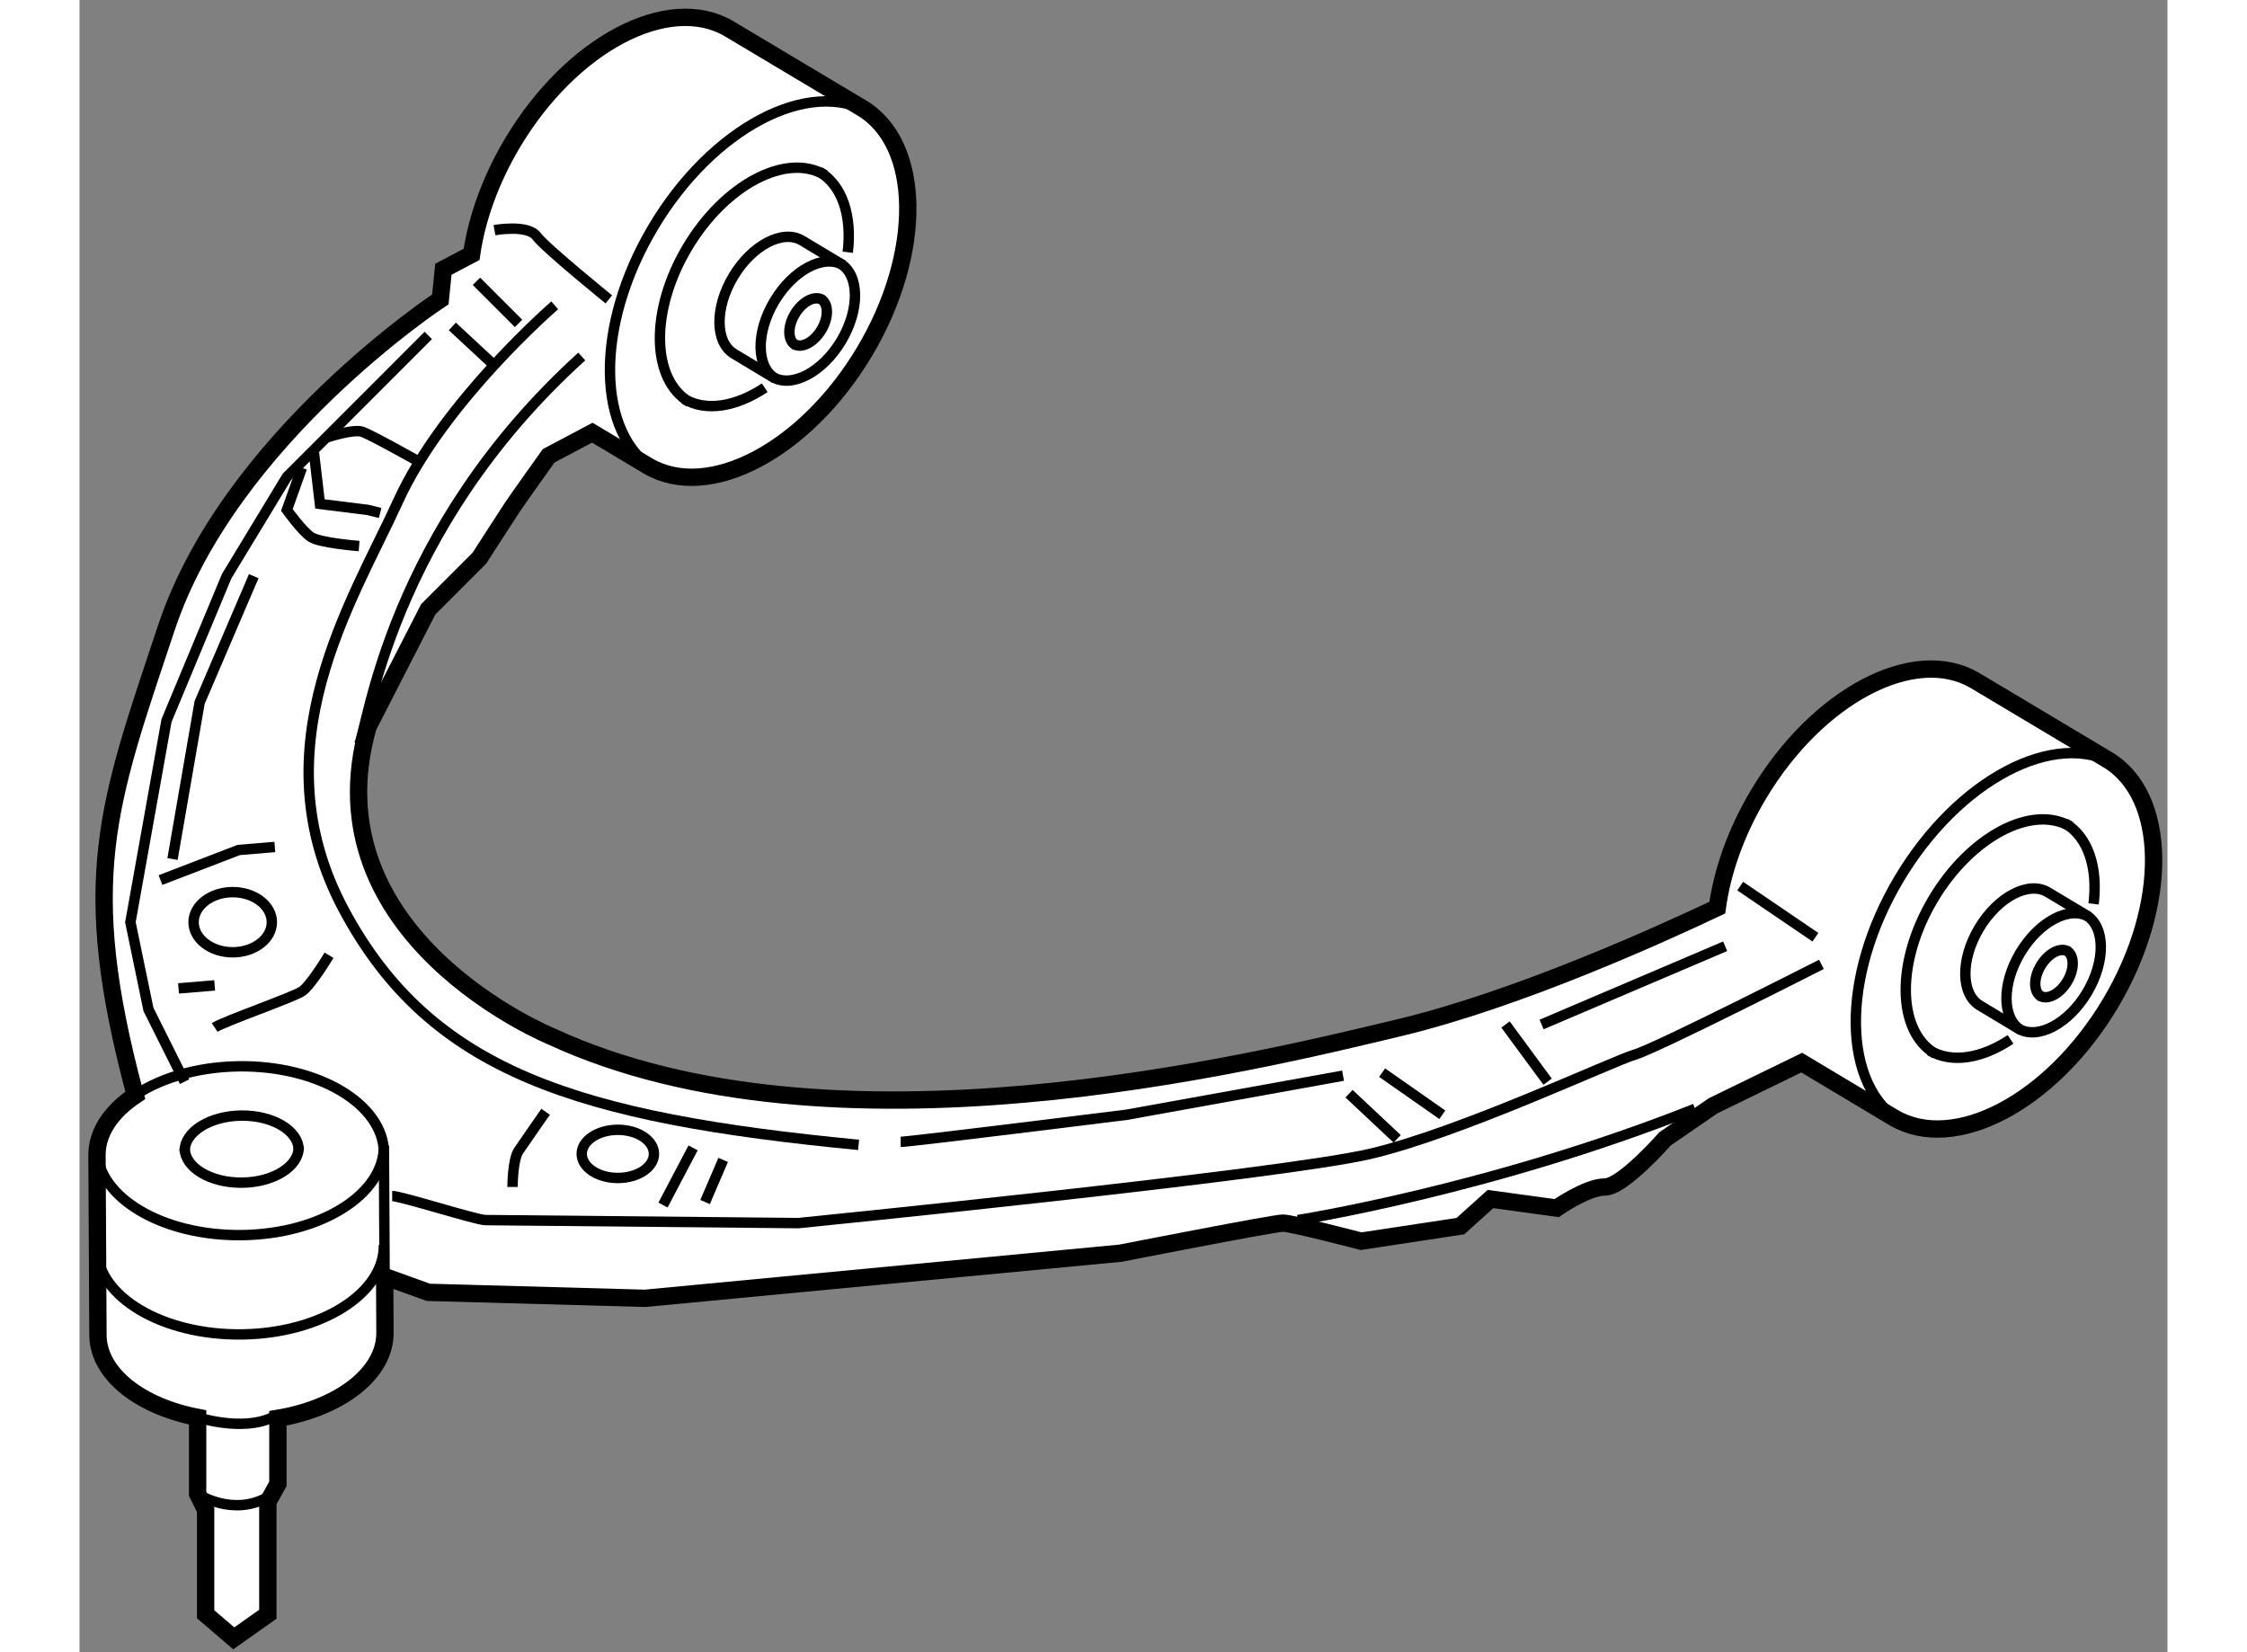 <?xml version="1.0" encoding="utf-8"?>
<!-- Generator: Adobe Illustrator 15.1.0, SVG Export Plug-In . SVG Version: 6.00 Build 0)  -->
<!DOCTYPE svg PUBLIC "-//W3C//DTD SVG 1.1//EN" "http://www.w3.org/Graphics/SVG/1.1/DTD/svg11.dtd">
<svg version="1.1" xmlns="http://www.w3.org/2000/svg" xmlns:xlink="http://www.w3.org/1999/xlink" x="0px" y="0px" width="244.8px"
	 height="180px" viewBox="116.973 6.338 60.247 47.674" enable-background="new 0 0 244.8 180" xml:space="preserve">
	
<rect x="116.973" y="6.338" width="60.247" height="47.674" fill="#808080" stroke="none"/>
	
<g><path fill="#FFFFFF" stroke="#000000" stroke-width="0.5" d="M175.481,28.252l-3.815-2.278c-1.751-1.034-4.549,0.438-6.25,3.291
			c-0.65,1.089-1.042,2.22-1.186,3.262c-1.651,0.784-5.765,2.647-9.15,3.459c-4.341,1.042-16.409,3.994-24.484,0.261
			c0,0-7.032-2.865-5.296-8.943l1.736-3.386l1.476-1.476c0,0,0.782-1.215,0.955-1.476c0.174-0.261,1.043-1.476,1.043-1.476
			l1.259-0.667l1.603,0.958c1.748,1.032,4.547-0.441,6.251-3.294c1.701-2.853,1.66-6.005-0.089-7.04l-3.816-2.278
			c-1.75-1.034-4.548,0.438-6.25,3.291c-0.64,1.073-1.033,2.188-1.182,3.218l-0.814,0.429l-0.087,0.869c0,0-6.078,3.994-7.901,9.463
			c-1.706,5.118-2.575,7.273-0.901,13.504c-0.691,0.462-1.117,1.075-1.106,1.747l0.028,5.185c0.018,1.12,1.227,2.044,2.876,2.361
			v2.208l0.231,0.463v3.01l0.811,0.695l0.984-0.695v-3.241l0.29-0.521v-1.892c1.789-0.299,3.108-1.302,3.089-2.486l-0.008-1.603
			l1.26,0.454l6.251,0.173l13.719-1.302c0,0,4.428-0.868,4.688-0.868c0.26,0,2.257,0.521,2.257,0.521l2.865-0.434l0.868-0.782
			l1.91,0.261c0,0,0.868-0.608,1.389-0.608c0.521,0,1.737-1.389,1.737-1.389l1.389-0.955l2.556-1.245l2.653,1.587
			c1.749,1.032,4.548-0.441,6.252-3.294C177.271,32.439,177.23,29.287,175.481,28.252z"></path><path fill="none" stroke="#000000" stroke-width="0.3" d="M139.778,9.595c-1.748-1.035-4.547,0.439-6.248,3.292
			c-1.702,2.852-1.663,6.005,0.087,7.04"></path><path fill="none" stroke="#000000" stroke-width="0.3" d="M138.477,11.387c-1.109-0.657-2.885,0.279-3.963,2.088
			c-1.079,1.809-1.055,3.809,0.055,4.464"></path><path fill="none" stroke="#000000" stroke-width="0.3" d="M139.14,13.616c0.125-1.039-0.149-1.926-0.82-2.323"></path><path fill="none" stroke="#000000" stroke-width="0.3" d="M134.412,17.847c0.643,0.379,1.508,0.226,2.332-0.321"></path><path fill="none" stroke="#000000" stroke-width="0.3" d="M136.972,17.216c0.555,0.327,1.441-0.14,1.981-1.044
			c0.539-0.904,0.526-1.903-0.028-2.231l-1.109-0.665c-0.555-0.328-1.441,0.139-1.981,1.043c-0.539,0.904-0.526,1.903,0.028,2.231
			L136.972,17.216z"></path><path fill="none" stroke="#000000" stroke-width="0.3" d="M139.003,13.987c-0.555-0.328-1.441,0.139-1.98,1.043
			c-0.54,0.904-0.526,1.903,0.027,2.231"></path><path fill="none" stroke="#000000" stroke-width="0.3" d="M138.399,14.986c-0.22-0.13-0.572,0.056-0.786,0.415
			c-0.214,0.359-0.209,0.756,0.011,0.886"></path><path fill="none" stroke="#000000" stroke-width="0.3" d="M137.593,16.269c0.221,0.13,0.572-0.056,0.787-0.415
			c0.215-0.359,0.209-0.756-0.012-0.886"></path><path fill="none" stroke="#000000" stroke-width="0.3" d="M175.727,28.399c-1.748-1.035-4.547,0.439-6.248,3.292
			c-1.702,2.852-1.663,6.005,0.087,7.04"></path><path fill="none" stroke="#000000" stroke-width="0.3" d="M174.425,30.191c-1.109-0.657-2.884,0.279-3.963,2.088
			c-1.079,1.809-1.055,3.809,0.055,4.464"></path><path fill="none" stroke="#000000" stroke-width="0.3" d="M175.088,32.42c0.126-1.039-0.149-1.926-0.819-2.323"></path><path fill="none" stroke="#000000" stroke-width="0.3" d="M170.36,36.651c0.643,0.379,1.507,0.226,2.332-0.321"></path><path fill="none" stroke="#000000" stroke-width="0.3" d="M172.92,36.02c0.555,0.327,1.441-0.14,1.981-1.044
			c0.539-0.904,0.525-1.903-0.028-2.231l-1.109-0.665c-0.555-0.328-1.441,0.139-1.98,1.043c-0.54,0.904-0.527,1.903,0.027,2.231
			L172.92,36.02z"></path><path fill="none" stroke="#000000" stroke-width="0.3" d="M174.95,32.792c-0.554-0.328-1.44,0.139-1.979,1.043
			c-0.539,0.904-0.527,1.903,0.027,2.231"></path><path fill="none" stroke="#000000" stroke-width="0.3" d="M174.349,33.79c-0.221-0.13-0.573,0.056-0.787,0.415
			s-0.209,0.756,0.011,0.886"></path><path fill="none" stroke="#000000" stroke-width="0.3" d="M173.541,35.072c0.221,0.13,0.573-0.055,0.787-0.415
			c0.215-0.359,0.209-0.755-0.011-0.886"></path><path fill="none" stroke="#000000" stroke-width="0.3" d="M117.473,39.493c0.021,1.399,1.893,2.511,4.18,2.484
			c2.286-0.027,4.123-1.184,4.102-2.583"></path><path fill="none" stroke="#000000" stroke-width="0.3" d="M117.473,42.358c0.021,1.398,1.893,2.511,4.18,2.484
			c2.286-0.027,4.123-1.184,4.102-2.583"></path><path fill="none" stroke="#000000" stroke-width="0.3" d="M120.007,39.476c0.008,0.556,0.752,0.998,1.661,0.987
			s1.637-0.471,1.629-1.026"></path><path fill="none" stroke="#000000" stroke-width="0.3" d="M123.298,39.515c-0.009-0.556-0.752-0.998-1.661-0.987
			c-0.908,0.011-1.637,0.471-1.629,1.027"></path><path fill="none" stroke="#000000" stroke-width="0.3" d="M120.38,47.235c0,0,1.273,0.414,2.142,0.009"></path><path fill="none" stroke="#000000" stroke-width="0.3" d="M120.38,49.444c0,0,1.042,0.694,2.084,0.058"></path><path fill="none" stroke="#000000" stroke-width="0.3" d="M125.776,43.173l-0.019-3.582c-0.022-1.398-1.894-2.511-4.182-2.485
			c-1.263,0.015-2.388,0.375-3.139,0.93"></path><path fill="none" stroke="#000000" stroke-width="0.3" d="M128.946,12.979c0,0,0.955-0.174,1.216,0.174
			c0.26,0.347,2.084,1.823,2.084,1.823"></path><path fill="none" stroke="#000000" stroke-width="0.3" d="M130.684,15.149c0,0-3.213,2.778-4.516,5.644s-4.081,7.12-1.563,11.808
			c2.518,4.688,6.771,5.991,14.847,6.772"></path><path fill="none" stroke="#000000" stroke-width="0.3" d="M125.994,40.849c0.261,0,2.432,0.694,2.691,0.694
			c0.261,0,9.03,0.087,9.03,0.087s13.892-1.389,16.496-1.997s7.032-2.691,7.641-2.865c0.607-0.173,5.383-2.604,5.383-2.604"></path><line fill="none" stroke="#000000" stroke-width="0.3" x1="164.891" y1="31.906" x2="167.062" y2="33.382"></line><path fill="none" stroke="#000000" stroke-width="0.3" d="M152.128,41.543c0,0,5.557-0.868,11.461-3.212"></path><polyline fill="none" stroke="#000000" stroke-width="0.3" points="127.036,16.017 122.956,20.098 121.219,22.963 119.483,27.13 
			118.441,32.948 118.962,35.465 120.004,37.549 		"></polyline><path fill="none" stroke="#000000" stroke-width="0.3" d="M123.39,19.837l-0.434,1.215c0,0,0.434,0.608,0.695,0.782
			c0.26,0.173,1.389,0.26,1.389,0.26"></path><path fill="none" stroke="#000000" stroke-width="0.3" d="M124.084,18.969c0,0,0.781-0.261,1.043-0.174
			c0.26,0.087,1.648,0.869,1.648,0.869"></path><polyline fill="none" stroke="#000000" stroke-width="0.3" points="123.737,19.403 123.91,20.879 125.3,21.053 125.647,21.14 		
			"></polyline><path fill="none" stroke="#000000" stroke-width="0.3" d="M140.667,39.286c0.261,0,6.512-0.781,6.512-0.781l6.252-1.129"></path><ellipse fill="none" stroke="#000000" stroke-width="0.3" cx="121.393" cy="32.948" rx="1.129" ry="0.868"></ellipse><ellipse fill="none" stroke="#000000" stroke-width="0.3" cx="132.506" cy="39.633" rx="1.042" ry="0.695"></ellipse><polyline fill="none" stroke="#000000" stroke-width="0.3" points="122,22.963 120.438,26.609 119.656,31.125 		"></polyline><polyline fill="none" stroke="#000000" stroke-width="0.3" points="119.309,31.732 121.566,30.864 122.608,30.777 		"></polyline><path fill="none" stroke="#000000" stroke-width="0.3" d="M120.872,35.986c0.26-0.174,2.257-0.868,2.518-1.042
			c0.261-0.173,0.782-1.042,0.782-1.042"></path><line fill="none" stroke="#000000" stroke-width="0.3" x1="119.83" y1="34.858" x2="120.872" y2="34.771"></line><path fill="none" stroke="#000000" stroke-width="0.3" d="M129.467,40.588c0,0,0-0.781,0.174-1.042
			c0.174-0.26,0.781-1.128,0.781-1.128"></path><line fill="none" stroke="#000000" stroke-width="0.3" x1="134.677" y1="39.459" x2="133.809" y2="41.109"></line><line fill="none" stroke="#000000" stroke-width="0.3" x1="135.545" y1="39.807" x2="135.023" y2="41.022"></line><line fill="none" stroke="#000000" stroke-width="0.3" x1="153.604" y1="37.896" x2="154.993" y2="39.199"></line><line fill="none" stroke="#000000" stroke-width="0.3" x1="154.559" y1="37.289" x2="156.296" y2="38.504"></line><line fill="none" stroke="#000000" stroke-width="0.3" x1="158.119" y1="35.899" x2="159.334" y2="37.549"></line><line fill="none" stroke="#000000" stroke-width="0.3" x1="159.16" y1="35.899" x2="164.457" y2="33.642"></line><line fill="none" stroke="#000000" stroke-width="0.3" x1="128.426" y1="14.455" x2="129.641" y2="15.67"></line><line fill="none" stroke="#000000" stroke-width="0.3" x1="127.73" y1="15.757" x2="128.946" y2="16.886"></line><path fill="none" stroke="#000000" stroke-width="0.3" d="M125.039,27.825c0.261-0.521,0.869-6.165,6.426-11.2"></path></g>


</svg>